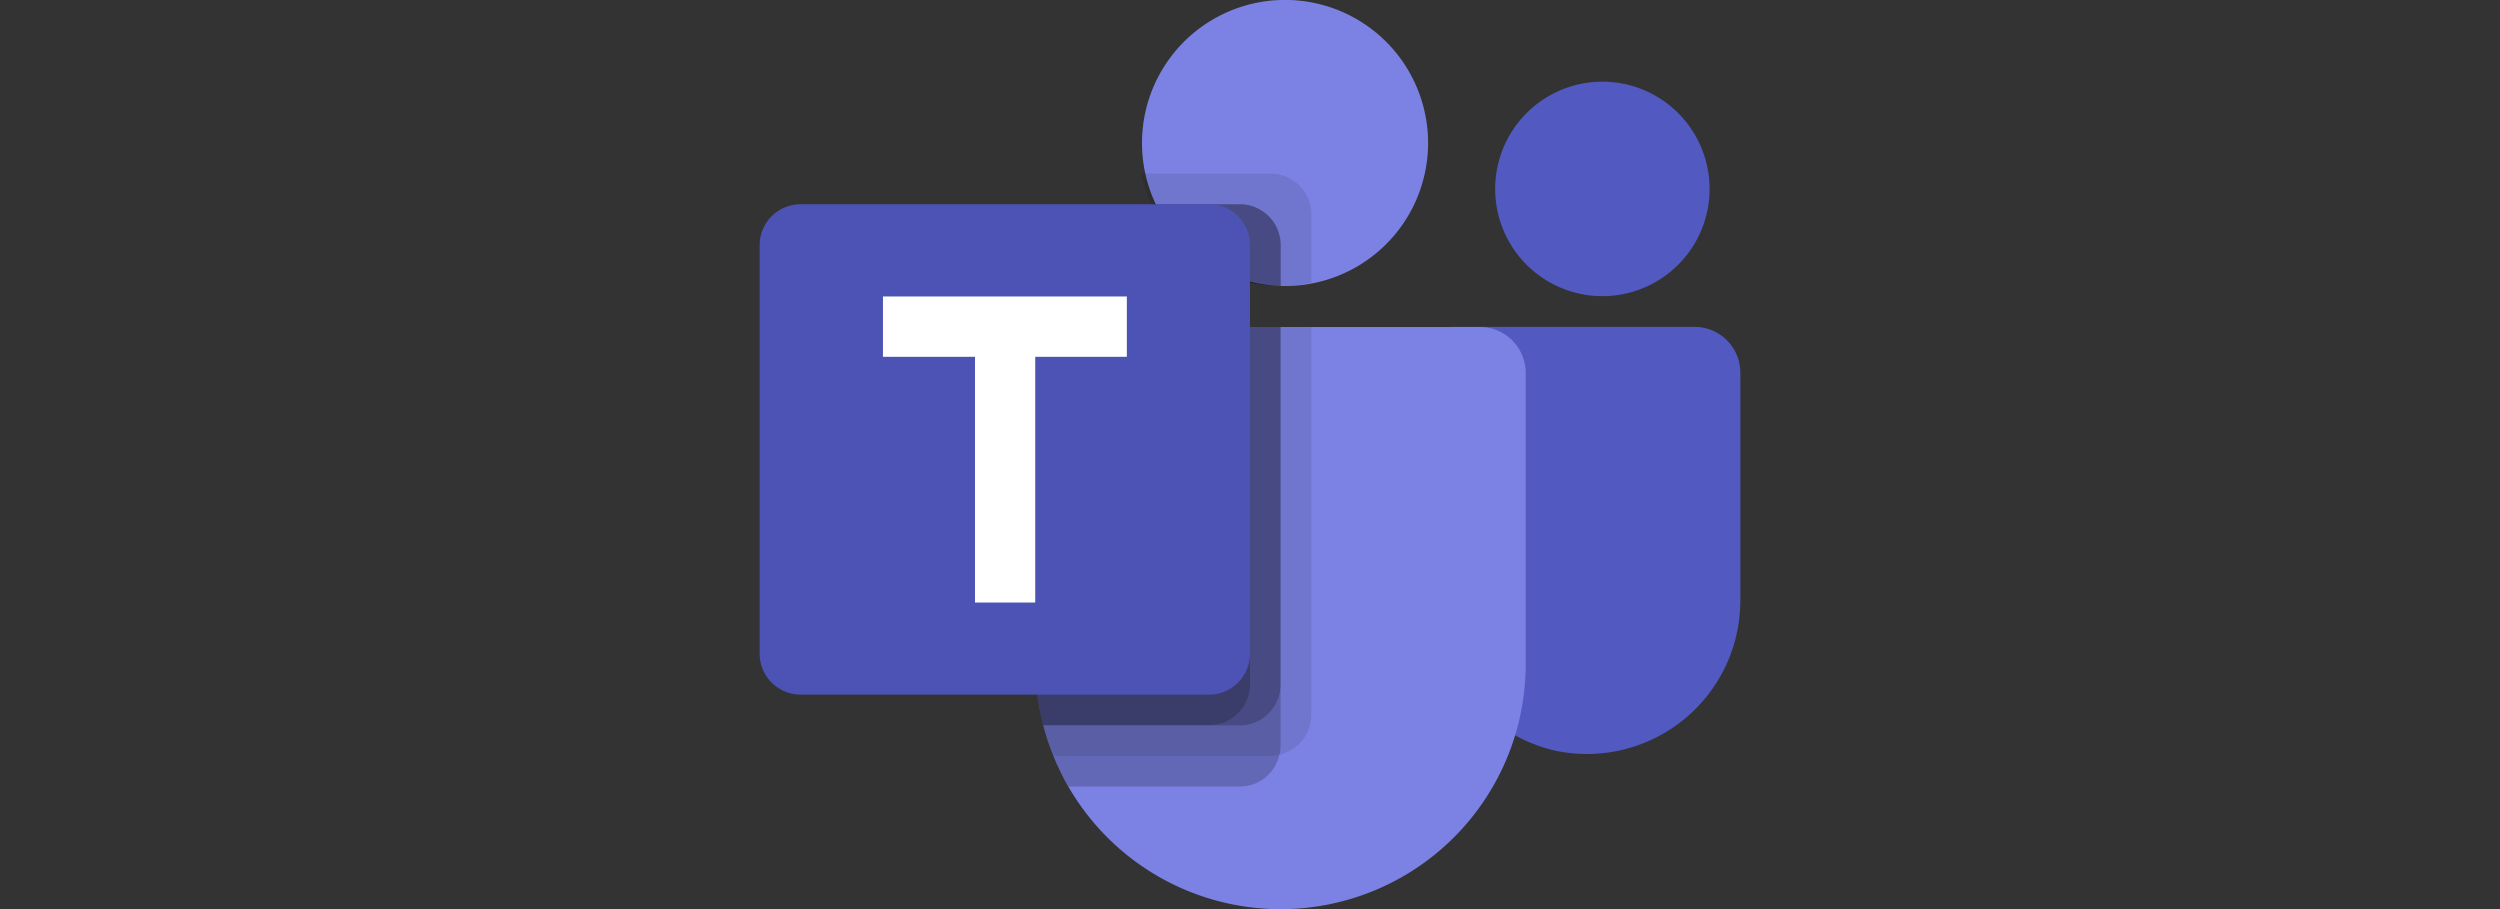 <svg xmlns="http://www.w3.org/2000/svg" width="176" height="64" fill="none" viewBox="0 0 176 64"><rect x="0" y="0" width="176" height="64" fill="#333333" stroke="none"/><path fill="#7c82e3" d="M90.15 20.13a10.07 10.07 0 1 0 0-20.13 10.07 10.07 0 0 0 0 20.13z"/><path fill="#000" d="M89.44 12.22h-9.12l.05.2v.02l.05.19a10.08 10.08 0 0 0 11.9 7.27v-4.8a2.88 2.88 0 0 0-2.88-2.88z" opacity=".1"/><path fill="#000" d="M87.28 14.38h-6.21a10.06 10.06 0 0 0 9.09 5.75v-2.87a2.88 2.88 0 0 0-2.88-2.88z" opacity=".2"/><path fill="#5259c1" d="M112.8 20.85a7.55 7.55 0 1 0 .01-15.1 7.55 7.55 0 0 0 0 15.1zm6.48 2.16h-16.96c-.76 0-1.38.62-1.38 1.38v17.5a11.04 11.04 0 0 0 8.56 10.96 10.8 10.8 0 0 0 13.02-10.56V26.24a3.23 3.23 0 0 0-3.23-3.23z"/><path fill="#7c82e3" d="M107.41 26.25v20.5a17.25 17.25 0 1 1-34.51 0v-20.5a3.23 3.23 0 0 1 3.22-3.23h28.06a3.23 3.23 0 0 1 3.23 3.22v.02z"/><g fill="#000"><path d="M87.28 14.38h-6.21a10.06 10.06 0 0 0 9.09 5.75v-2.87a2.88 2.88 0 0 0-2.88-2.88z" opacity=".2"/><path d="M92.31 23.01v27.33c0 1.34-.93 2.5-2.24 2.79-.2.05-.42.09-.63.08h-15.3a17.88 17.88 0 0 1-1.25-6.47V26.25a3.23 3.23 0 0 1 3.23-3.23h16.19z" opacity=".1"/><path d="M90.15 23.01V52.5c0 .21-.02.42-.08.63a2.84 2.84 0 0 1-2.79 2.24H75.23c-.42-.69-.78-1.4-1.08-2.16a17.87 17.87 0 0 1-1.25-6.47V26.25a3.23 3.23 0 0 1 3.22-3.23h14.03z" opacity=".2"/><path d="M90.15 23.01V48.2a2.88 2.88 0 0 1-2.87 2.87H73.43a17.88 17.88 0 0 1-.54-4.32v-20.5a3.23 3.23 0 0 1 3.23-3.23h14.03z" opacity=".2"/><path d="M76.13 23.01a3.23 3.23 0 0 0-3.23 3.23v20.51c0 1.45.19 2.9.54 4.3h11.7A2.88 2.88 0 0 0 88 48.2V23H76.13z" opacity=".2"/></g><path fill="#4c53b5" d="M56.36 14.38h28.76A2.88 2.88 0 0 1 88 17.26v28.76a2.88 2.88 0 0 1-2.88 2.88H56.36a2.88 2.88 0 0 1-2.88-2.88V17.26a2.88 2.88 0 0 1 2.88-2.88z"/><path fill="#fff" d="M79.33 25.12h-6.45v17.3h-4.24v-17.3h-6.48v-4.25h17.17z"/></svg>